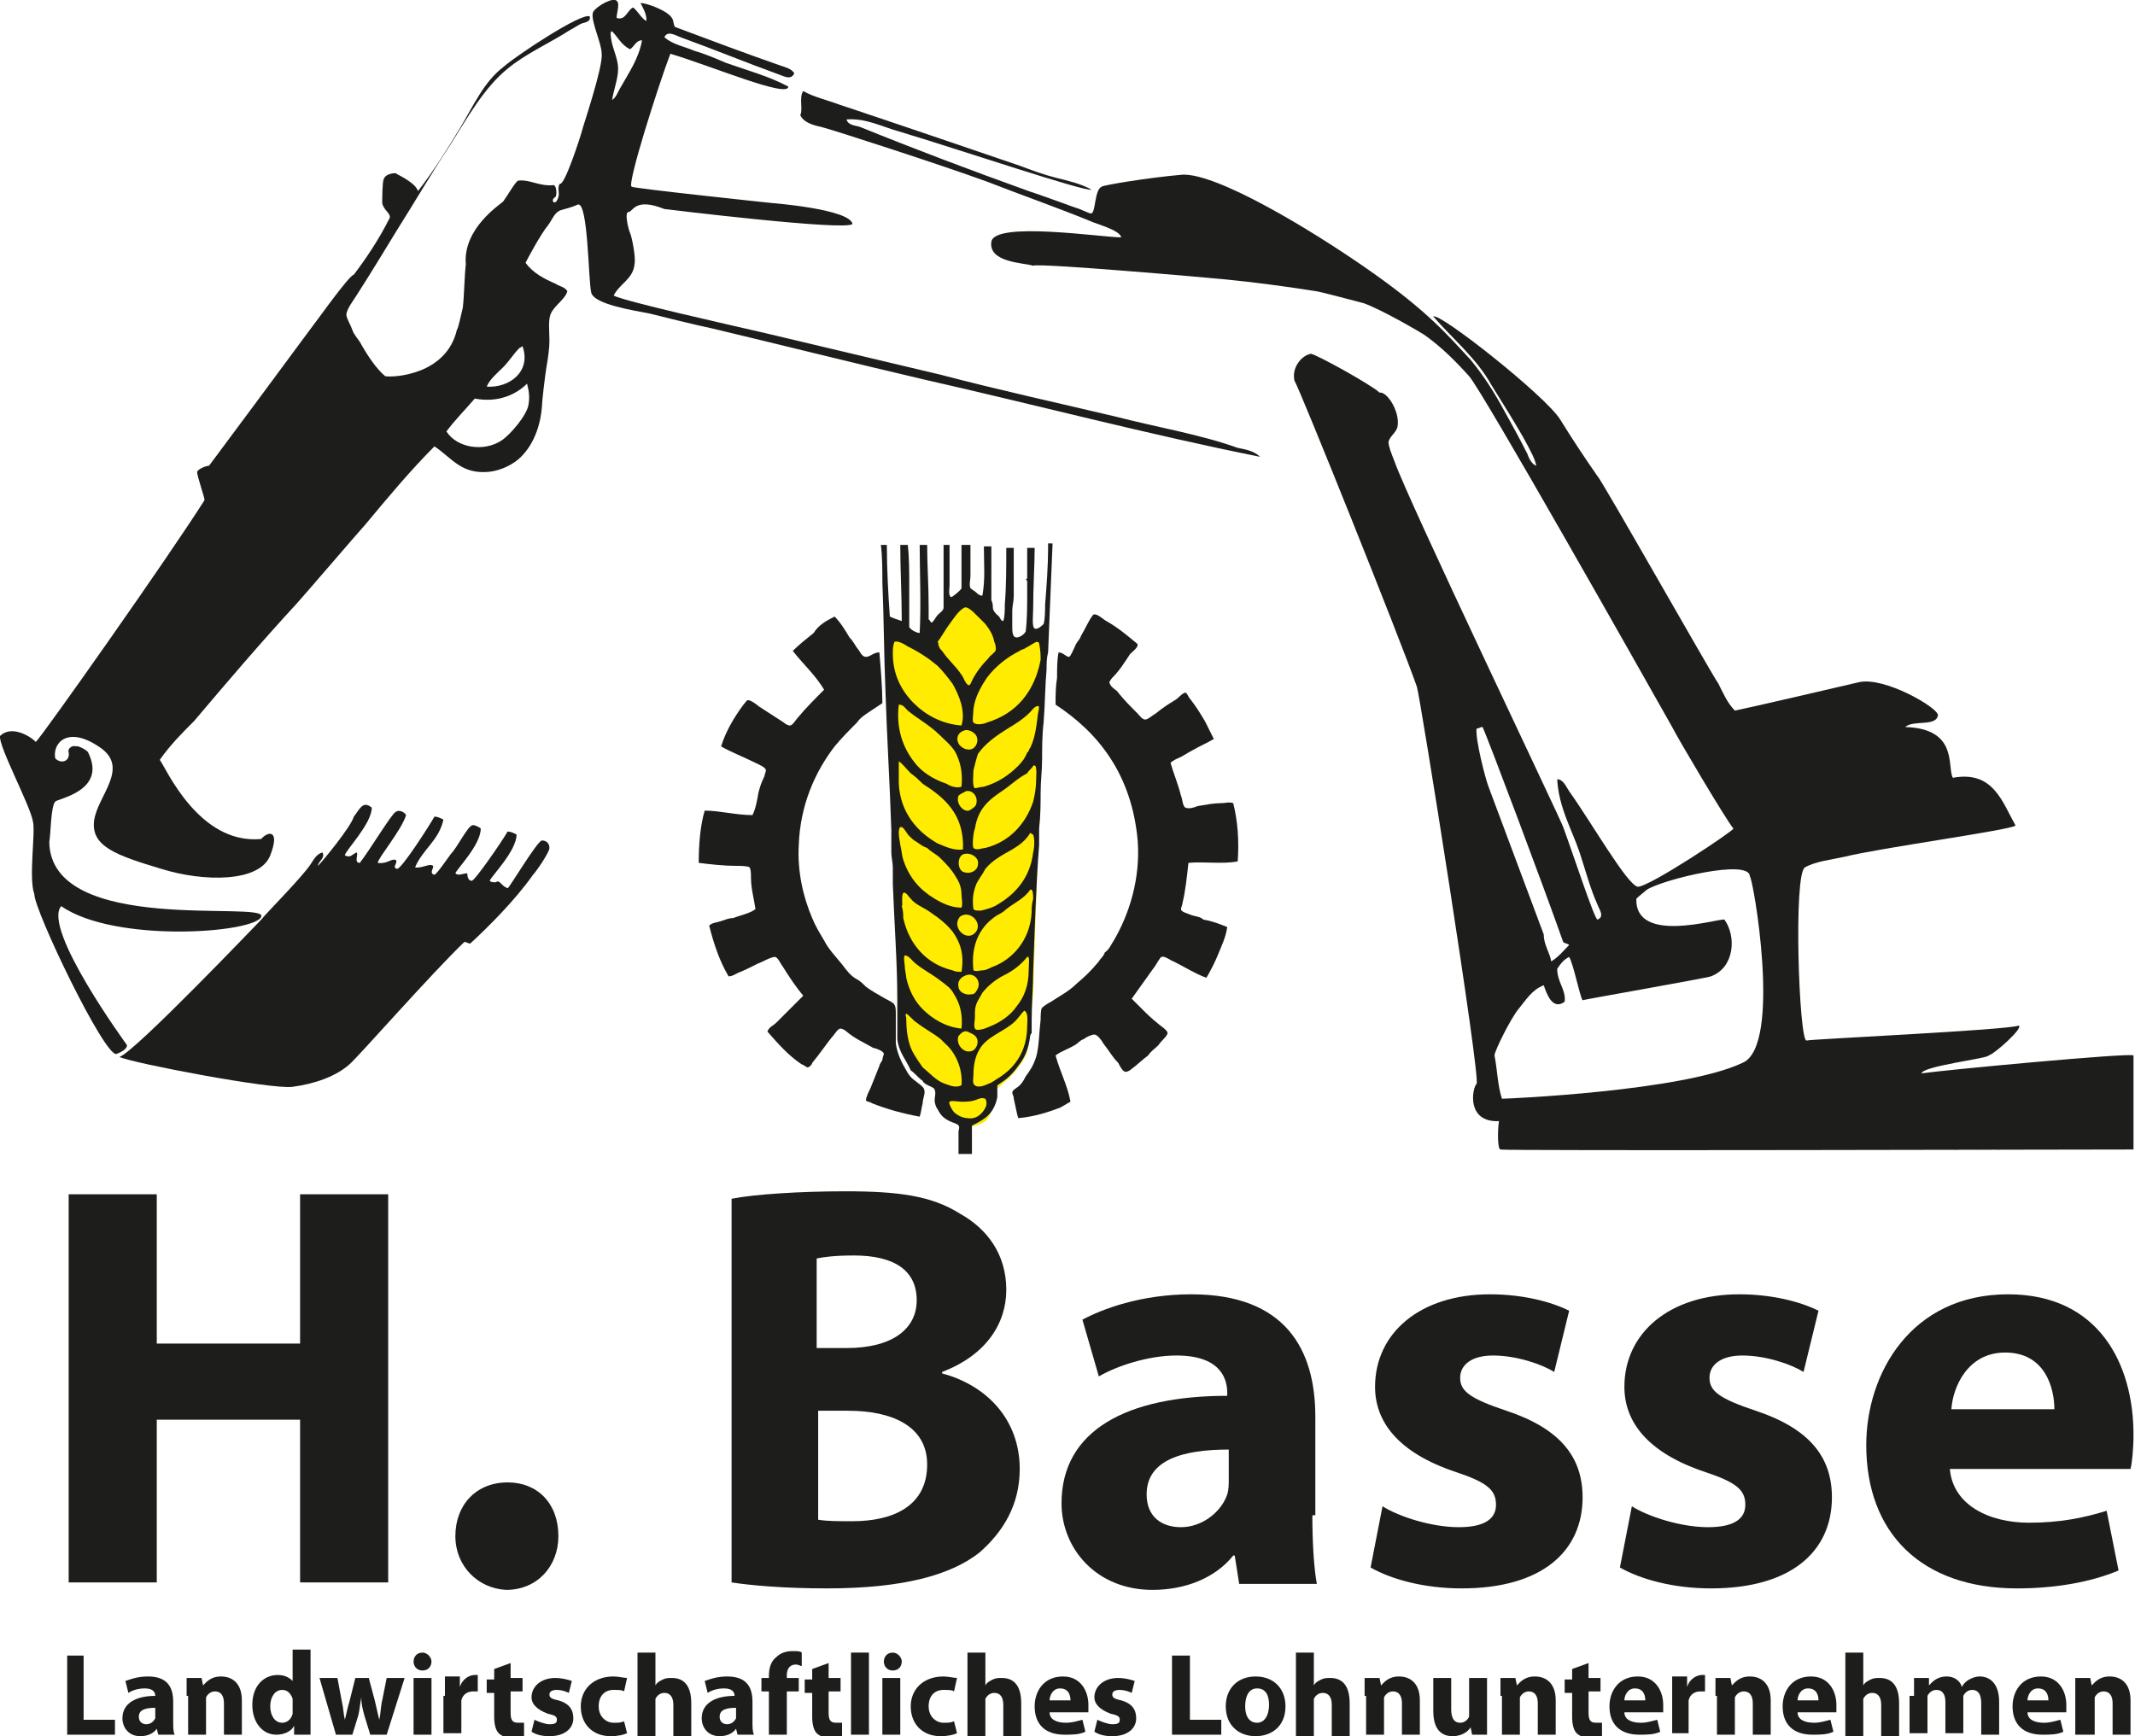 <svg xmlns="http://www.w3.org/2000/svg" version="1.1" xmlns:xlink="http://www.w3.org/1999/xlink" xmlns:svgjs="http://svgjs.dev/svgjs" width="143" height="116.3"><svg version="1.1" id="SvgjsSvg1001" xmlns="http://www.w3.org/2000/svg" xmlns:xlink="http://www.w3.org/1999/xlink" x="0px" y="0px" viewBox="0 0 143 116.3" style="enable-background:new 0 0 143 116.3;" xml:space="preserve">
<style type="text/css">
	.st0{fill-rule:evenodd;clip-rule:evenodd;fill:#FFEC00;}
	.st1{fill-rule:evenodd;clip-rule:evenodd;fill:#1D1D1B;}
	.st2{fill:#1D1D1B;}
</style>
<path class="st0" d="M59.6,42.1l0.8,27.6c0,0,1,2.2,1.2,2.4c0.2,0.2,1.5,1,1.5,1.2c0,0.2-0.1,0.6,0.1,1c0.1,0.4,0.7,0.9,0.7,0.9
	l0.9,0.3c0,0,1-0.1,1.3-0.5c0.3-0.3,0.6-1.6,0.5-1.8c-0.1-0.1,0.7-0.7,1.1-1.1c0.4-0.4,1-1.2,1.1-1.7c0.1-0.5,0.4-3.9,0.4-3.9
	l0.8-24.2c0,0-0.7,0.1-1.3,0.4c-0.6,0.3-1.3,0.6-1.3,0.6s-0.5-1.1-0.8-1.6c-0.3-0.5-1.8-1.9-1.8-1.9s-1.2,0.7-1.3,1
	c-0.1,0.3-1.5,2.2-1.5,2.2L59.6,42.1z"></path>
<g>
	<path class="st1" d="M41.9,1.4c0,0.1,0.1,0.1,0.2,0.1C42,1.4,42,1.4,41.9,1.4"></path>
	<path class="st1" d="M74.6,12.6c0.2,0,0.4,0,0.4-0.2C74.8,12.2,74.6,12.4,74.6,12.6"></path>
	<rect x="81.7" y="12.7" class="st1" width="0.1" height="0.1"></rect>
	<path class="st1" d="M41.8,13.4c0.5,0.1,1.4,0.1,1.8,0.1c-0.2,0-0.4-0.1-0.6-0.2C42.5,13.2,41.9,13.1,41.8,13.4"></path>
	<path class="st1" d="M38,13.2c-0.2,0-0.3,0-0.3,0.2C37.9,13.4,38,13.4,38,13.2"></path>
	<path class="st1" d="M27.3,13.7c-0.7,0-1.2,0.4-0.8,1.1C26.9,14.6,27.1,14.2,27.3,13.7"></path>
	<path class="st1" d="M46.2,13.8c0.1,0.1,0.2,0.2,0.2,0.4c0.2,0,0.2-0.1,0.3-0.1C46.6,14,46.5,13.8,46.2,13.8"></path>
	<path class="st1" d="M76.9,15.4c-0.2,0-0.3,0.1-0.4,0.2c0,0.3,0.2,0.3,0.4,0.3C77,15.7,76.9,15.6,76.9,15.4"></path>
	<path class="st1" d="M84.3,15.7c0.2,0.3,0.6,0.4,0.9,0.6c0.3,0.2,0.6,0.5,1,0.4C85.7,16.2,85,15.9,84.3,15.7"></path>
	<path class="st1" d="M71.8,16.6c0.5,0.4,1,0.1,1.6,0.2c0.2,0,0.4,0.1,0.6,0.2c0.7,0.1,1.5,0.1,2.3,0.2c1.1,0.1,2,0.3,3.2,0.2
		c-2.2-0.5-4.3-1.1-6.9-1.1c-0.3-0.1,0.1,0.2-0.1,0.2C72.3,16.5,71.9,16.5,71.8,16.6"></path>
	<path class="st1" d="M87.4,16.9c0-0.1-0.1,0-0.2,0C87.3,17,87.4,17,87.4,16.9"></path>
	<path class="st1" d="M34.2,19.6c0.4-0.1,0.6-0.5,0.8-0.9C34.5,18.6,34.2,19.1,34.2,19.6"></path>
	<path class="st1" d="M31.1,22.8c-0.1,0.1-0.2,0.3-0.2,0.5C31.1,23.2,31.1,23.1,31.1,22.8"></path>
	<path class="st1" d="M22.2,26.5c-0.2,0.1-0.3,0.3-0.3,0.5C22.1,26.9,22.2,26.8,22.2,26.5"></path>
	<path class="st1" d="M21.3,27.8c-0.2,0-0.2,0.1-0.2,0.3C21.3,28.1,21.4,28,21.3,27.8"></path>
	<path class="st1" d="M90.7,28.6c-0.1,0-0.1,0-0.1,0.1c0.4,1.2,0.8,2.5,1.2,3.7c0.1,0.4,0.2,0.9,0.3,1.3c0.2,0.5,0.5,1,0.6,1.5
		c0.1,0.3,0.2,0.5,0.3,0.8c0.1,0.2,0.1,0.6,0.4,0.6c0-0.7-0.3-1.4-0.5-2.1c-0.2-0.7-0.5-1.3-0.7-1.9C91.8,31.3,91.3,29.9,90.7,28.6"></path>
	<path class="st1" d="M34.9,29.1c-0.9,0.7-1.6,1.5-3.3,1.4c0.2,0.2,0.6,0.3,0.8,0.3C33.6,30.8,34.6,29.9,34.9,29.1"></path>
	<path class="st1" d="M103.4,30.5c-0.1,0.1-0.1,0.5,0,0.5c0.2,0,0.3-0.1,0.4-0.2C103.8,30.6,103.5,30.7,103.4,30.5"></path>
	<path class="st1" d="M103.8,32.6c0,0.4,0.3,0.8,0.5,1.2c0.5,1.1,1.2,2.2,1.9,3.4c0.8,1.5,1.6,3,2.5,4.5c1.3,2.2,2.6,4.4,3.8,6.7
		c0.2,0.4,0.4,0.7,0.6,1.1c0.2,0.3,0.3,0.8,0.7,1c-0.2-0.9-0.7-1.6-1.2-2.4c-0.8-1.5-1.7-2.9-2.5-4.5c-0.4-0.8-0.9-1.5-1.2-2.2
		C107.3,38.4,105.5,35.5,103.8,32.6"></path>
	<path class="st1" d="M107.3,33c-0.1,0-0.1,0.1-0.2,0.1c0.2,0.7,0.6,1.4,0.9,2c2.1,4,4.5,8.1,6.8,12.1c0.2,0.3,0.2,0.8,0.8,0.6
		c0-0.7-0.5-1.1-0.8-1.7c-0.3-0.5-0.5-1.2-0.9-1.7c-0.2-0.2-0.4-0.3-0.5-0.5c-0.2-0.3-0.2-0.6-0.4-1c-0.1-0.2-0.3-0.4-0.4-0.6
		C110.9,39.2,109,36,107.3,33"></path>
	<path class="st1" d="M15.5,39.1c-0.1,0.1-0.1,0.2-0.1,0.2C15.5,39.3,15.5,39.2,15.5,39.1"></path>
	<path class="st1" d="M110.3,43c-0.1,0-0.1,0.3,0.1,0.2L110.3,43C110.3,43.1,110.3,43.1,110.3,43"></path>
	<path class="st1" d="M11.5,43.5c0.1,0.2,0.1,0.4,0.4,0.4C12,43.7,11.8,43.5,11.5,43.5"></path>
	<path class="st1" d="M12.2,44.7c-0.1,0-0.1,0.2-0.2,0.2C12.1,45,12.3,44.8,12.2,44.7"></path>
	<path class="st1" d="M0.8,49.3c-0.4,0-0.6,0.6-0.4,0.8C0.9,50.1,1,49.6,0.8,49.3"></path>
	<path class="st1" d="M114.3,50c-0.1,0.1,0,0.4-0.1,0.5c0.2,0,0.3-0.1,0.4-0.2C114.6,50.1,114.4,50.1,114.3,50"></path>
	<path class="st1" d="M9.1,52.1c-0.1,0-0.1,0.1-0.2,0.1c0.1,0.5-0.3,0.6-0.4,1C9.2,53.4,9.3,52.5,9.1,52.1"></path>
	<path class="st1" d="M21.3,58c0-0.3,0.5-0.5,0.3-0.9c-0.4,0.1-0.6,0.5-0.8,0.8c-0.6,0.9-3,3.3-3.3,3.7c-0.2,0.2-8.5,8.9-9.5,9.2
		c0.8,0.4,10.2,2.2,11.6,2c1.5-0.2,2.9-0.7,3.8-1.5c0.5-0.4,5.5-6.1,7.7-8.2c0.2,0,0.2,0.1,0.4,0.1c1.2-1.1,3-2.9,4.2-4.6
		c0.2-0.2,1.1-1.5,1.1-1.8c0-0.3-0.2-0.5-0.5-0.5c-0.3,0-2.2,3.2-2.3,3.2c-0.5-0.2-0.5-0.6-0.8-0.4c-0.2,0-0.3,0-0.4-0.1
		c0.1-0.3,1.8-2,1.8-3.1c-0.2-0.1-0.4-0.2-0.6-0.2c-0.4,0.7-2.2,3.3-2.4,3.3c-0.2,0-0.3-0.2-0.3-0.5c-0.3,0-0.6,0.2-0.8,0
		c0.1-0.3,1.7-1.9,1.7-3c-0.1-0.1-0.5-0.3-0.6-0.2c-0.3,0.1-1,1.5-1.4,1.9c-0.3,0.4-0.9,1.3-1.1,1.4c-0.4-0.1,0-0.5-0.1-0.6
		c-0.2-0.2-0.8,0.2-1.2,0.1c0.5-1.2,1.6-1.8,1.9-3.2c-0.2-0.1-0.4-0.2-0.6-0.2c-0.4,0.7-2.2,3.5-2.5,3.5c-0.4-0.1,0.1-0.4-0.1-0.6
		c-0.3-0.1-0.6,0.3-1.2,0.2c0-0.3,1.6-2.2,1.9-3.2c-0.1-0.2-0.5-0.4-0.7-0.2c-0.2,0-1.7,2.5-2.4,3.4c-0.4,0-0.1-0.5-0.2-0.7
		c-0.3,0.1-0.4,0.4-0.8,0.2c0-0.3,1.8-2.1,1.8-3.2c-0.6-0.5-0.8,0.1-1.2,0.6C23.5,55.4,21.6,57.7,21.3,58"></path>
	<path class="st1" d="M119.1,54.3c-0.2-0.1-0.5,0.1-0.7,0.2C118.6,54.7,118.9,54.4,119.1,54.3"></path>
	<path class="st1" d="M2.6,54.8c0,0.3,0.3,0.4,0.6,0.5c0-0.2,0.2-0.4,0.1-0.6C3.1,54.6,2.7,54.6,2.6,54.8"></path>
	<path class="st1" d="M121,56.4C120.8,56.6,121.2,56.6,121,56.4"></path>
	<path class="st1" d="M117.7,57.6c-0.1,0-0.2,0.1-0.4,0.1c0,0.2,0,0.3,0.1,0.4C117.7,58.1,117.7,57.9,117.7,57.6"></path>
	<path class="st1" d="M120,58c-0.4-0.1-1.1,0-1.5,0.2C118.9,58.7,119.7,58.3,120,58"></path>
	<path class="st1" d="M106.1,62.4c-0.3,0.1-0.6,0.3-0.7,0.6C105.7,62.9,106,62.7,106.1,62.4"></path>
	<path class="st1" d="M113.1,64.7c0,0.2,0.1,0.2,0.3,0.2C113.3,64.8,113.3,64.7,113.1,64.7"></path>
	<path class="st1" d="M134.3,69.2c0-0.1-0.2,0-0.2,0C134.1,69.3,134.3,69.2,134.3,69.2"></path>
	<path class="st1" d="M99.8,71.9c-0.5,0.3-0.4,1.5-0.2,2.1c0.2-0.2,0-0.4,0.1-0.7C99.7,72.7,99.9,72.3,99.8,71.9"></path>
	<path class="st1" d="M120.8,72.6c-0.2,0-0.3,0-0.3,0.2C120.7,72.9,120.8,72.8,120.8,72.6"></path>
	<path class="st1" d="M110.9,73.9c-0.5-0.1-1-0.2-1.4-0.4c-1.9,0.1-3,1.1-4.9,1.2c-0.2,0.1-0.4,0.3-0.6,0.5c0,0.2-0.1,0.3-0.1,0.5
		c-0.1,0.3-0.5,0.2-0.6,0.5c0.8,0,1.7,0.3,2.6,0.2c0.3,0,0.6-0.1,1-0.2c0.8-0.1,1.7-0.4,2.5-0.5c0.3,0,0.6,0,0.8-0.1
		c0.2-0.1,0.5-0.2,0.7-0.3c0.6-0.1,1.1-0.1,1.6-0.3c0.3-0.1,0.7-0.2,0.9-0.5c0.2,0.1,0.3,0.1,0.5,0.1c0.3-0.2,0.7-0.3,1.1-0.3
		c0.2-0.2,0.5-0.3,0.8-0.5c0.4,0.2,0.5-0.1,1,0.1c0.4-0.4,1.5-0.2,2-0.4c0-0.2,0-0.4,0.1-0.6c-0.8-0.9-2.5-0.2-3.5-0.1
		c-0.9,0.1-1.8,0.2-2.5,0.5C112.1,73.2,111.4,73.6,110.9,73.9"></path>
	<path class="st1" d="M133.7,77h0.3c0-0.1,0.2-0.2,0.1-0.3C133.8,76.7,133.8,76.9,133.7,77L133.7,77z"></path>
	<path class="st1" d="M101.1,77h0.2c0-0.1-0.1-0.3-0.2-0.3V77z"></path>
	<path class="st1" d="M132.4,77h0.1v-0.2c-0.1,0-0.1,0-0.1,0.1V77z"></path>
	<path class="st1" d="M130.9,77h0.3C131.2,76.9,131,76.9,130.9,77L130.9,77z"></path>
	<path class="st1" d="M25.6,16.4c-0.3,0.3-0.4,0.7-0.7,1.1C25.1,17.4,25.4,16.8,25.6,16.4"></path>
	<path class="st1" d="M24.9,17.6c-0.1-0.1-0.3,0.3-0.4,0.4C24.7,18.2,24.7,17.7,24.9,17.6"></path>
	<path class="st1" d="M100.1,24.9c0,0.2,0.3,0.5,0.4,0.8C100.7,25.4,100.3,25.1,100.1,24.9"></path>
	<path class="st1" d="M29.1,25.6c-0.6,0.1-1.2,0.6-2,0.7C27.5,27.2,28.7,26,29.1,25.6"></path>
	<path class="st1" d="M21.3,28.9c0-0.2-0.3,0.1-0.4,0.2c-0.8,1-1.5,2.4-2.2,3.5c0.5-0.4,0.9-1.1,1.4-1.7
		C20.5,30.3,21.1,29.7,21.3,28.9"></path>
	<path class="st1" d="M100.5,77c-0.2,0-0.2-1.3-0.1-1.9c-2.2,0.1-1.8-2.2-1.5-2.5c0.3-0.3-3.8-26.1-4-26.6c-1-2.9-7.9-20.1-8.2-20.5
		c-0.2-0.9,0.5-1.7,1.1-1.8c0.3,0,4.1,2.1,4.6,2.6c0.5-0.1,1.4,1.3,1.2,2.3c-0.1,0.4-0.5,0.6-0.6,1c0,0.3,0.2,0.8,0.4,1.3
		c0.9,2.6,11.1,23.9,11.3,24.5c0.7,1.9,2.1,6.2,2.3,6.2c0.5-0.2,0.1-0.7,0-1c-0.5-1.1-0.8-2.3-1.2-3.5c-0.5-1.5-1.4-3-1.5-4.9
		c0.4,0,0.6,0.5,0.8,0.8c1.5,2.1,3.9,6.3,4.6,6.4c0.8,0,6.5-3.8,6.4-3.9c-0.5-0.6-3.7-6-4.1-6.8c-2.2-3.9-12.7-22.5-13.6-23.5
		c-0.9-1-1.8-1.9-2.9-2.7c-0.1-0.1-3-1.8-4.2-2.2c-0.4-0.1-3-0.8-3.2-0.8c-1.9-0.3-4.1-0.6-6.2-0.8c-1-0.1-12.4-1.1-12.7-0.9
		c-0.6-0.2-3-0.2-2.8-1.6c0.2-1.4,7.4-0.3,8.7-0.3C75,15.4,73.4,15,73,14.8c-2.2-0.9-4.5-1.7-6.8-2.6c-3-1.1-10.4-3.5-11.2-3.7
		c-0.5-0.1-1.2-0.3-1.4-0.8c0.2-0.3-0.1-1.2,0.2-1.6c0.7,0.4,1.6,0.6,2.4,0.9c3.9,1.3,8,2.7,12.1,4.1c0.8,0.3,1.6,0.6,2.4,0.8
		c0.8,0.2,1.7,0.4,2.4,0.8c-0.3,0.2-8.9-2.7-12.9-3.9c-1.1-0.3-2.2-0.9-3.5-0.8c0.1,0.4,0.6,0.4,0.9,0.5c3.7,1.5,7.4,2.9,11.3,4.3
		c0.9,0.3,2,0.7,3.1,1.1c0.4,0.1,0.9,0.4,1.1,0.4c0.3-0.1,0.2-1.6,0.7-1.8c0.1-0.1,3.1-0.6,5.4-0.8c2.3-0.1,8.5,3.6,12.5,6.4
		c4,2.8,5.3,4.4,6.8,6c0.9,1.1,1.6,2.2,2.3,3.5c0.5,0.9,1,1.8,1.5,2.8c0.1,0.3,0.3,0.7,0.6,0.8c-0.1-0.5-0.4-1-0.6-1.4
		c-0.7-1.3-1.6-2.7-2.4-4c-1-1.8-2.6-3.1-3.9-4.6c0.4-0.3,7.5,5.3,8.5,6.9c0.8,1.3,1.6,2.5,2.5,3.8c0.2,0.1,7.6,13.2,8.1,13.9
		c0.3,0.6,0.6,1.3,1.1,1.8c1-0.2,6.6-1.5,8.3-1.9c1.7-0.4,5.3,1.7,5.3,2.2c-0.1,0.8-1.6,0.3-2.2,0.8c3.6,0.1,2.8,2.7,3.2,3.4
		c2.7-0.5,3.3,1.6,4.2,3.2c-0.3,0.3-9.1,1.5-11.5,2.1c-0.9,0.2-1.9,0.3-2.6,0.7c-0.8,0.4-0.4,11.7,0.1,11.6c0.4-0.1,13.5-0.7,14.2-1
		c0.4,0.1-1.6,1.9-2,2c0,0.2-4.4,0.7-4.5,1.2c1.3-0.2,14-1.4,14.2-1.2V77C139.8,77,100.7,77.1,100.5,77 M103.4,62.6
		c0,0.7,0.4,1.2,0.5,1.8c0.5-0.3,0.8-0.7,1.2-1.1c-0.1-0.1-0.3-0.1-0.4-0.2c-1.3-3.7-5.1-13.8-5.4-14.4c-0.2,0-0.2,0.1-0.4,0.1
		c-0.1,0.7,0.6,3.4,0.8,3.9 M110.3,59.6c-0.1,0.1-0.5,0.4-0.7,0.6c-0.1,3.1,5.5,1.3,5.9,1.4c0.8,1.1,0.7,3.2-0.9,3.8
		c-0.2,0.1-8.2,1.5-8.6,1.6c-0.2-0.3-0.6-2.4-0.9-2.9c-0.4,0.2-0.6,0.5-0.8,0.8c0,0.9,0.6,1.4,0.5,2.2c-0.8,0.6-1.2-0.5-1.4-1.1
		c-0.8,0.3-1.2,1-1.7,1.6c-0.5,0.6-1.6,2.8-1.6,3.1c0.2,1,0.2,2,0.5,2.9c0.3,0,12.1-0.5,16.1-2.4c2.7-1.1,0.7-12.5,0.5-12.5
		C117.2,57.5,111.4,58.9,110.3,59.6"></path>
	<path class="st1" d="M2.3,59.9c0,1.1,4.7,10.9,5.5,10.7C8.6,70.3,8.5,70,8.5,70s-5.7-7.8-4.4-9.3c3.6,2.5,13,1.8,13.4,0.7
		c0.4-1.1-14.1,1.3-14.2-5c0.1-0.5,0.1-2.4,0.4-2.7c0.1-0.2,3.5-0.7,2.2-3.3c-0.1-0.2-0.8-0.5-0.8-0.4c-0.2-0.1-0.6,0.1-0.5,0.4
		c0.1,0.6-0.5,0.8-0.9,0.4c-0.2-1,0.8-2.2,2.9-0.8c2.2,1.4-0.1,3.3-0.3,5c-0.2,1.7,1.5,2.3,4.5,3.2c2.9,0.9,6.6,0.9,7.3-0.9
		c0.7-1.8-0.2-1.6-0.6-1.1c-4.2,0.4-6.4-4.8-6.8-5.3c0.7-1,1.5-1.8,2.3-2.6c2.2-2.6,4.5-5.3,6.9-7.9c0.8-0.9,3.8-4.4,4.6-5.3
		c1.5-1.8,3-3.6,4.6-5.2c1.2,0.8,1.8,1.9,3.7,1.7c0.8-0.1,1.6-0.5,2.1-1c0.8-0.8,1.3-2,1.4-3.4c0-0.3,0.2-2,0.3-2.6
		c0.1-0.6,0.2-1.2,0.2-1.8c0-0.6-0.1-1.4,0.1-1.8c0.2-0.5,1-1,1.1-1.5c-0.2-0.3-0.5-0.3-0.8-0.5c-0.7-0.3-1.5-0.7-2-1.4
		c0.1-0.2,1-1.9,1.5-2.5c0.3-0.4,0.4-0.8,0.8-1c0.3-0.1,0.8-0.2,1.2-0.4c0.7-0.2,0.7,5.1,0.9,5.9c0.2,0.8,2.9,1.2,3.9,1.4
		c0.4,0.1,3.2,0.8,4.2,1c4.6,1.1,9.4,2.3,14.1,3.4c7.5,1.7,15.1,3.7,22.6,5.2c-0.4-0.4-1-0.5-1.5-0.6c-2.5-0.9-5.5-1.4-8.2-2.1
		c-3.8-0.9-7.9-1.8-11.7-2.8c-2.1-0.5-10.1-2.4-11.8-2.8c-2.6-0.6-9.3-2.1-10.1-2.5c0.4-0.8,1.3-1.1,1.4-2.1
		c0.1-0.5-0.2-1.9-0.3-2.1c-0.1-0.2-0.4-1.4-0.1-1.4c0.3,0,0.4-1,2.4-0.2c0,0,12.2,1.5,12.6,1c-0.2-1-5.4-1.4-5.4-1.4
		s-9.5-1-9.4-1.1c-0.3-0.2,1.8-6.8,2.6-8.9c2.7,0.8,7.9,3,7.9,2.2c-1.3-0.7-2.8-1.1-4.2-1.6c-0.7-0.3-1.4-0.6-2.1-0.8
		c-0.7-0.3-1.4-0.4-2-0.9c0.2-0.5,0.8-0.1,1.1,0c2.2,0.8,4.4,1.7,6.6,2.5c0.3,0.1,0.8,0.4,1-0.1c-0.2-0.3-0.6-0.4-0.9-0.5
		c-2.3-0.8-4.7-1.7-7.1-2.6c-0.1-0.2-0.1-0.5-0.2-0.6c-0.3-0.5-1.7-1-2.1-1c0.2,0.4,0.4,0.7,0.4,1.2c-0.3-0.1-0.6-0.7-0.9-0.9
		c-0.4,0.2-0.5,0.9-1.1,0.7c0-0.4,0.3-1.1-0.1-1.2c-0.4-0.1-1.5,0.6-1.5,0.9c-0.1,0.6,0.6,2,0.6,2.7C40.4,4.5,39,8.6,39,8.7
		c-0.1,0.4-1.2,3.8-1.5,3.6c-0.2,0.3,0,0.6-0.1,0.9c-0.2,0.7-0.6,0.2-0.2,0c0.1-0.1,0.1-0.7-0.1-0.8c-1,0.1-1.6-0.4-2.4-0.3
		c-0.2,0.1-0.7,1-1,1.4c-0.2,0.2-2.7,1.8-2.5,4.2c-0.1,0.9-0.1,2-0.2,2.9c-0.1,0.4-0.3,1.4-0.4,1.5c-0.7,3-4.2,3.2-4.8,3.1
		c-0.6-0.5-1.2-1.4-1.7-2.3c-0.2-0.3-0.4-0.5-0.5-0.8c-0.1-0.3-0.4-0.8-0.4-1c0-0.4,0.5-1,0.8-1.5c0.9-1.4,1.8-2.9,2.6-4.2
		c1.2-1.9,2.3-3.8,3.5-5.6c1.2-1.9,2.3-3.9,3.9-5.2c1.2-1,2.8-1.7,4.2-2.6c0.2-0.1,0.5-0.3,0.7-0.4c0.2-0.1,0.7-0.1,0.6-0.5
		c-0.5-0.3-4.9,2.6-5.8,3.4c-1.3,1-2,2.6-2.9,4.1c-0.9,1.5-1.8,2.9-2.8,4.2c-0.2-0.6-1.4-1.1-1.5-1.2c-0.3,0-0.7,0.1-0.8,0.4
		c-0.1,0.2-0.1,1.5-0.1,1.6c0.1,0.5,0.6,0.7,0.5,1c-0.7,1.4-1.5,2.6-2.4,3.8c-0.3,0-2.7,3.4-3.1,3.9c-1.1,1.5-5.7,7.7-6.6,8.9
		c-0.2,0-0.7,0.2-0.8,0.4c0,0.3,0.5,1.7,0.5,1.9C11.3,37.3,2.9,49.2,2.4,49.7c-0.5-0.5-1.7-1.1-2.4-0.4C-0.1,50,2,53.9,2.2,55
		C2.4,55.7,1.9,58.8,2.3,59.9 M41.4,4.6c0-0.8-0.5-1.5-0.5-2.4c0,0,0-0.1,0.1-0.1c0.4,0.4,0.6,0.9,1.2,1.2c0.3-0.2,0.4-0.6,0.8-0.6
		c-0.2,1.2-0.9,2.2-1.4,3.1c-0.2,0.3-0.3,0.7-0.6,0.9C41.1,6,41.4,5.3,41.4,4.6 M32.6,25.9c0.2-0.5,0.7-0.9,1.1-1.3
		c0.4-0.4,0.7-0.9,1.1-1.3c0.1,0,0.1-0.1,0.2-0.1C35.6,24.9,34.1,26,32.6,25.9 M29.9,28.9c0.6-0.8,1.3-1.5,1.9-2.2
		c1.6,0.3,2.8-0.3,3.5-1c0.1,0.4,0.2,0.8,0.1,1.4c-0.1,0.7-1.2,2-1.8,2.4C32.4,30.3,30.6,30,29.9,28.9"></path>
	<path class="st1" d="M70.2,36.8c0,1-0.1,2.5-0.2,3.7c0,0.3,0,1-0.1,1.3c-0.1,0.1-0.4,0.4-0.6,0.3c-0.2-0.1-0.1-0.9-0.1-1.3
		c0-1.5,0.1-2.9,0.1-4.1h-0.5c0,0.7,0,1.4,0,2c0,0.1-0.1,0.1-0.1,0.1c0.1,0.1,0.1,0.1,0.1,0.2c0,0.2,0,0.5,0,0.8
		c0,0.8,0,1.7-0.1,2.5c-0.1,0.2-0.4,0.4-0.6,0.4c-0.3,0-0.3-0.4-0.3-0.8c0-0.4,0-0.6,0-1c0-0.3,0.1-0.6,0.1-1c0-1.1,0-2.3,0-3.2
		h-0.5c0,1.3,0,2.6-0.1,3.8c0,0.4,0,0.8-0.1,1.1c-0.2,0-0.2-0.3-0.4-0.4c-0.1-0.1-0.3-0.3-0.3-0.5c0-0.1,0-0.3-0.1-0.5
		c0-0.5,0-1.1,0-1.6c0-0.7,0-1.6,0-2h-0.5c0,1.2,0.1,2.2-0.1,3.3c-0.2,0-0.3-0.1-0.4-0.2c-0.1-0.1-0.3-0.2-0.4-0.3
		c-0.1-0.2,0-0.6,0-0.8c0-0.6,0-1.5,0-2.1h-0.6c0,0.4,0,1.5,0,2.2c0,0.3,0,0.6,0,0.7c0,0.1-0.6,0.6-0.7,0.6
		c-0.2-0.1-0.1-0.6-0.1-0.8c0-1,0-2,0-2.7h-0.4c0,1.1,0,2.4,0,3.7c0,0.2,0,0.4,0,0.5c0,0.2-0.2,0.3-0.4,0.5
		c-0.1,0.1-0.3,0.5-0.4,0.5c-0.1,0-0.1-0.2-0.2-0.2c0-0.2,0-0.1,0-0.2c0-0.2,0-0.4,0-0.6c0-1.6-0.1-2.8-0.1-4.2h-0.5
		c0,1.6,0.1,4,0,5.9c-0.2,0-0.6-0.2-0.7-0.4c0-0.1,0-0.4,0-0.6c0-0.8,0-1.6,0-2.1c0-1.1,0-2-0.1-2.8h-0.5c0,1.6,0.1,3.5,0.1,5.1
		c-0.3-0.1-0.6-0.2-0.8-0.3c-0.1-1.4-0.2-3.2-0.2-4.8H59c0.1,0.8,0.1,1.7,0.1,2.5c0.1,2.3,0.1,4.7,0.2,7.1c0.1,3.2,0.3,6.4,0.4,9.5
		c0,0.5,0,1,0,1.5c0,0.3,0.1,0.7,0.1,1c0,0.4,0,0.8,0,1.1c0.1,2.7,0.3,5.3,0.3,7.7c0,0.5,0,0.9,0,1.4c0,0.4,0,0.9,0,1.3
		c0.1,0.9,0.6,1.4,0.9,2.1c0.3,0.2,0.5,0.5,0.8,0.7c0.1,0.3,0.8,0.4,0.8,0.6c0.1,0.2,0,0.5,0,0.7c0,0.2,0.1,0.5,0.2,0.6
		c0.2,0.4,0.4,0.6,0.8,0.8c0.2,0.1,0.6,0.2,0.6,0.3c0.1,0.1,0,0.3,0,0.4c0,0.5,0,1.1,0,1.5h0.9c0-0.6,0-1.3,0-1.9
		c0.4-0.2,0.8-0.4,1.1-0.7c0.3-0.3,0.5-0.7,0.6-1.2c0-0.2,0-0.5,0-0.8c0.3-0.2,0.6-0.4,0.8-0.6c0.2-0.2,0.4-0.4,0.6-0.7
		c0.4-0.5,0.7-1.1,0.8-2c0-0.1,0.1-0.2,0.1-0.2c0-0.2,0-0.5,0-0.8c0-1.2,0.1-2.3,0.1-3.3c0.1-2.7,0.2-6,0.4-8.5c0-0.3,0-0.6,0-0.9
		c0-0.1,0-0.1,0-0.2c0.1-0.9,0.1-1.7,0.1-2.4c0-0.8,0.1-1.5,0.1-2.3c0-0.7,0-1.6,0.1-2.4c0.1-1.3,0.1-2.5,0.2-3.6
		c0-0.4,0-0.7,0.1-1.1c0.1-2.4,0.2-4.9,0.3-7.3H70.2z M62.8,43c0.3-0.4,0.5-0.8,0.8-1.2c0.3-0.4,0.6-0.9,1-1.1
		c0.2-0.1,0.6,0.3,0.8,0.5c0.2,0.2,0.4,0.4,0.6,0.6c0.3,0.4,0.5,0.7,0.6,1.2c0.1,0.2,0.1,0.4,0.1,0.5c0,0.2-0.4,0.4-0.5,0.6
		c-0.4,0.4-0.8,0.9-1.1,1.5c0,0-0.1,0.3-0.2,0.3c-0.2,0-0.4-0.6-0.5-0.7c-0.4-0.6-0.9-1-1.3-1.6c-0.1-0.1-0.2-0.2-0.2-0.3
		C62.8,43.2,62.9,43.1,62.8,43 M64.2,66.1c-0.1-0.4,0.2-0.7,0.6-0.8c0.5-0.1,0.9,0.4,0.7,0.9c-0.1,0.2-0.2,0.4-0.4,0.4
		C64.6,66.7,64.2,66.4,64.2,66.1 M65.4,69.5c0.2,0.3,0,0.8-0.3,0.9c-0.6,0.2-1.1-0.5-0.9-1c0.1-0.1,0.3-0.4,0.6-0.3v0c0,0,0,0,0,0
		C65,69.2,65.3,69.3,65.4,69.5 M64.3,61.4c0.7-0.5,1.6,0.5,1,1.1C64.7,63.1,63.7,62.1,64.3,61.4 M64.5,58.4
		c-0.4-0.2-0.4-1.1,0.1-1.2c0.5-0.1,1,0.3,0.9,0.7C65.5,58.3,65,58.6,64.5,58.4 M64.2,53.3c0.1-0.1,0.3-0.2,0.5-0.3
		c0.4-0.1,0.8,0.3,0.7,0.8c0,0.2-0.3,0.4-0.5,0.5C64.5,54.4,64,53.8,64.2,53.3 M64.8,50.2c-0.2,0-0.5-0.2-0.6-0.4
		c-0.2-0.4,0-0.8,0.5-0.9c0.3,0,0.6,0.2,0.7,0.4C65.6,49.7,65.3,50.3,64.8,50.2 M59.8,43.8c0-0.3,0-0.5,0.1-0.8
		c0.2-0.1,0.6,0.1,0.9,0.3c0.8,0.4,1.4,0.8,2,1.3c0.4,0.4,0.7,0.8,1,1.2c0.4,0.7,0.9,1.8,0.6,2.8c-1.3-0.1-2.4-0.7-3.2-1.5
		C60.4,46.3,59.8,45.2,59.8,43.8 M60.2,47.2C60.2,47.2,60.2,47.2,60.2,47.2c0.3,0,0.4,0.2,0.6,0.4c0.6,0.5,1.5,1,2.1,1.6
		c0.4,0.4,0.8,0.7,1.1,1.2c0.3,0.6,0.5,1.3,0.4,2.3c-0.3,0.1-0.7,0-1-0.2c-0.9-0.3-1.7-0.8-2.2-1.5C60.5,50.1,60,48.8,60.2,47.2
		 M60.2,52.5c0-0.4,0-1.1,0-1.4c0,0,0,0,0-0.1c0.2,0.1,0.5,0.5,0.8,0.8c0.3,0.2,0.6,0.5,0.8,0.7c1.4,0.9,2.8,2,2.7,4.4
		c-0.6,0.1-1.2-0.2-1.7-0.4C61.4,55.7,60.3,54.4,60.2,52.5 M60.2,55.8c0-0.1,0-0.3,0.1-0.4c0,0,0,0,0.1,0c0.2,0.1,0.3,0.4,0.5,0.6
		c0.1,0.1,0.3,0.3,0.5,0.4c0.3,0.2,0.4,0.3,0.7,0.4c0.3,0.3,0.6,0.4,0.9,0.7c0.4,0.4,0.7,0.7,1,1.2c0.2,0.3,0.4,0.7,0.4,1.2
		c0,0.3,0.1,0.6,0,0.9c-0.7,0-1.3-0.3-1.8-0.6c-1-0.6-1.7-1.4-2.1-2.6c-0.1-0.3-0.1-0.6-0.2-1C60.3,56.5,60.2,56.1,60.2,55.8
		 M60.6,59.8c0.2,0.1,0.2,0.2,0.4,0.4c0.3,0.4,0.9,0.6,1.3,0.9c0.6,0.4,1.1,0.8,1.5,1.3c0.5,0.7,0.8,1.5,0.6,2.7
		c-0.2,0-0.4,0-0.6-0.1c-1.7-0.4-2.9-1.7-3.3-3.5c0-0.2,0-0.5-0.1-0.8C60.5,60.7,60.3,59.7,60.6,59.8 M60.6,64
		C60.6,64,60.6,64,60.6,64c0.3,0,0.5,0.4,0.8,0.6c0.5,0.4,1.1,0.7,1.6,1.1c0.4,0.3,0.7,0.5,0.9,0.9c0.4,0.6,0.6,1.4,0.5,2.3
		c-1.1-0.1-2-0.7-2.6-1.3c-0.5-0.5-0.9-1.2-1.1-2.1c0-0.2-0.1-0.5-0.1-0.8C60.6,64.6,60.5,64.1,60.6,64 M61.8,71.5
		c-0.2-0.3-0.5-0.7-0.7-1.1c-0.3-0.6-0.4-1.4-0.4-2.2c0-0.1-0.1-0.2,0-0.3c0.2,0.1,0.5,0.5,0.7,0.6c0.5,0.4,1.1,0.7,1.6,1.1
		c0.1,0.1,0.2,0.2,0.3,0.3c0.7,0.6,1.2,1.7,1.1,2.8c-0.4,0.2-0.8,0-1.1-0.1C62.7,72.4,62.3,71.9,61.8,71.5 M66,74.2
		c-0.2,0.4-0.6,0.8-1.2,0.7c-0.3,0-0.7-0.2-0.9-0.4c-0.1-0.1-0.4-0.6-0.3-0.7c0.1-0.1,0.6,0,0.8,0c0.3,0,0.6,0,0.9-0.1
		c0.3-0.1,0.4-0.2,0.7-0.1C66.1,73.8,66.1,74,66,74.2 M68.8,68.7c0,1.7-0.8,2.8-1.9,3.5c-0.2,0.1-0.4,0.3-0.7,0.4
		c-0.2,0.1-0.7,0.3-0.9,0.1c-0.2-0.1-0.1-0.5-0.1-0.7c0-0.6,0.1-1.2,0.4-1.7c0.5-0.9,1.7-1.2,2.4-1.9c0.2-0.2,0.4-0.5,0.6-0.7
		C68.9,67.8,68.8,68.5,68.8,68.7 M68.9,65c0,1-0.3,1.8-0.8,2.4c-0.4,0.6-1.1,1.1-1.9,1.4c-0.2,0.1-0.8,0.3-0.9,0.1
		c-0.1-0.2,0-0.5,0-0.8c0-0.1,0-0.2,0-0.3c0-0.6,0.3-0.9,0.5-1.3c0.4-0.5,0.9-0.9,1.5-1.2c0.6-0.3,1.1-0.7,1.5-1.2c0,0,0,0,0,0
		C69,64,68.9,64.6,68.9,65 M69.1,61.1c-0.1,1.9-1.3,3.2-2.7,3.7C66.2,64.9,66,65,65.8,65c-0.2,0-0.4,0.1-0.6,0
		c-0.2-1.8,0.5-3,1.6-3.7c0.2-0.1,0.4-0.2,0.6-0.4c0.5-0.4,1.2-0.7,1.6-1.3c0.2-0.1,0.2,0.4,0.2,0.6C69.1,60.6,69.1,60.8,69.1,61.1
		 M69.2,57.1c-0.2,1.7-1.2,2.8-2.4,3.5c-0.3,0.2-0.7,0.3-1.1,0.4c-0.3,0-0.4,0-0.5-0.1c-0.1-0.7,0-1.2,0.2-1.7
		c0.2-0.4,0.4-0.6,0.6-1c0.5-0.6,1.1-0.9,1.8-1.3c0.5-0.3,0.9-0.6,1.2-1.1c0.1,0,0.1,0.1,0.2,0.1C69.3,56.2,69.3,56.7,69.2,57.1
		 M69.4,52.2c0,0.6-0.1,1.1-0.2,1.5c-0.5,1.5-1.6,2.7-3.2,3.1c-0.2,0-0.6,0.2-0.8,0c-0.1-0.2,0-1.1,0.1-1.3c0.2-1.3,0.9-1.9,1.8-2.5
		c0.6-0.4,1.1-0.9,1.7-1.2c0.1-0.2,0.3-0.3,0.4-0.5C69.5,51.1,69.4,52,69.4,52.2 M69.5,48c-0.1,0.8-0.2,1.5-0.5,2.1
		c-0.1,0.1-0.1,0.3-0.2,0.3c-0.1,0.3-0.3,0.6-0.6,0.9c-0.6,0.6-1.3,1.1-2.3,1.4c-0.2,0-0.5,0.1-0.6,0.1c-0.2-0.1-0.1-0.9-0.1-1.2
		c0.1-0.4,0.2-0.8,0.3-1.1c0.5-0.7,1.2-1.2,2-1.7c0.5-0.3,1-0.6,1.5-1.1c0.1-0.1,0.3-0.4,0.5-0.4C69.7,47.2,69.5,47.8,69.5,48
		 M69.7,44.2c-0.4,2.1-1.6,3.6-3.6,4.2c-0.2,0.1-0.7,0.2-0.9,0c-0.1-0.1,0-0.6,0-0.9c0.1-0.8,0.5-1.5,0.9-2.1
		c0.6-0.8,1.4-1.4,2.2-1.8c0.1-0.1,0.3-0.1,0.4-0.2c0.2-0.1,0.5-0.3,0.7-0.4c0.1,0,0.2,0,0.2,0.1C69.7,43.6,69.7,43.9,69.7,44.2"></path>
	<path class="st1" d="M74.9,46.4c0.4,0.5,0.8,0.9,1.3,1.4c0.1,0.1,0.3,0.4,0.5,0.4c0.2,0,0.5-0.3,0.7-0.4c0.5-0.4,0.8-0.6,1.3-0.9
		c0.2-0.1,0.5-0.5,0.7-0.5c0.1,0,0.2,0.3,0.3,0.4c0.4,0.5,0.7,1,1,1.5c0.2,0.4,0.4,0.8,0.6,1.2c-0.5,0.3-1,0.5-1.5,0.8
		c-0.2,0.1-0.5,0.3-0.7,0.4c-0.2,0.1-0.5,0.2-0.7,0.4c0.2,0.7,0.5,1.4,0.7,2.2c0.1,0.2,0.1,0.7,0.3,0.8c0.2,0.1,0.6,0,0.8-0.1
		c0.6-0.1,1.1-0.2,1.6-0.2c0.3,0,0.5-0.1,0.8,0c0.3,1.2,0.4,2.5,0.3,3.9c-1,0.2-2.3,0-3.3,0.1c-0.1,0.9-0.2,1.9-0.4,2.7
		c0,0.1-0.1,0.3-0.1,0.4c0,0.2,0.5,0.3,0.7,0.4c0.3,0.1,0.6,0.1,0.8,0.3c0.6,0.1,1.1,0.3,1.6,0.5c-0.1,0.7-0.4,1.3-0.6,1.8
		c-0.2,0.5-0.5,1.1-0.8,1.6c-0.8-0.3-1.4-0.7-2.2-1.1c-0.1,0-0.6-0.4-0.8-0.3c-0.1,0-0.4,0.6-0.5,0.7c-0.5,0.7-1,1.4-1.5,2.1
		c0.2,0.2,0.4,0.4,0.6,0.6c0.4,0.4,0.7,0.7,1.2,1.1c0.1,0.1,0.6,0.4,0.6,0.6c0,0.2-0.5,0.6-0.6,0.8c-0.3,0.3-0.5,0.4-0.7,0.7
		c-0.4,0.3-0.7,0.6-1.1,0.9c-0.1,0.1-0.3,0.2-0.4,0.2c-0.2,0-0.4-0.4-0.5-0.6c-0.4-0.4-0.6-0.8-1-1.3c-0.1-0.2-0.4-0.6-0.6-0.6
		c-0.2,0-0.6,0.2-0.7,0.3c-0.3,0.1-0.4,0.3-0.6,0.4c-0.5,0.3-0.9,0.4-1.3,0.7c0.3,1.1,0.8,2,1,3.1c-0.2,0.1-0.5,0.3-0.7,0.4
		c-0.8,0.3-1.7,0.6-2.8,0.7c-0.1-0.3-0.2-0.9-0.3-1.3c0-0.2-0.1-0.3-0.1-0.4c0-0.2,0.3-0.3,0.5-0.5c0.2-0.2,0.3-0.4,0.4-0.6
		c0.3-0.4,0.5-0.7,0.7-1.3c0.2-0.7,0.2-1.7,0.3-2.5c0-0.2,0-0.7,0.1-0.8c0.1-0.1,0.4-0.3,0.6-0.4c0.6-0.4,1.2-0.7,1.7-1.2
		c0.6-0.5,1-0.9,1.5-1.5c0.1-0.2,0.3-0.3,0.4-0.6c0.3-0.2,0.4-0.5,0.6-0.8c1-1.7,1.8-4.1,1.6-6.7c-0.4-4.4-2.6-7.2-5.5-9.1
		c0-0.6,0-1.2,0.1-1.8c0-0.6,0-1.2,0.1-1.7c0.3,0,0.5,0.3,0.7,0.3c0.1,0,0.3-0.5,0.4-0.7c0.1-0.3,0.3-0.4,0.4-0.7
		c0.3-0.5,0.5-1,0.8-1.4c0.2-0.2,0.7,0.3,0.9,0.4c0.7,0.4,1.2,0.8,1.8,1.3c0.1,0.1,0.3,0.2,0.3,0.3c0,0.2-0.4,0.5-0.5,0.6
		c-0.4,0.6-0.7,1.1-1.2,1.6c-0.1,0.1-0.2,0.3-0.2,0.3C74.4,46.1,74.8,46.2,74.9,46.4"></path>
	<path class="st1" d="M55.9,41.3c0.4,0.4,0.7,0.9,1,1.4c0.2,0.2,0.3,0.4,0.5,0.7c0.2,0.2,0.3,0.6,0.6,0.6c0.3,0,0.5-0.3,0.9-0.3
		c0.1,1.2,0.2,2.4,0.2,3.4c-0.3,0.2-0.6,0.4-0.9,0.6c-0.3,0.2-0.6,0.4-0.8,0.7c-0.5,0.5-1,1-1.5,1.6c-1.3,1.7-2.3,3.9-2.4,6.6
		c-0.1,1.8,0.3,3.5,0.9,4.9c0.2,0.5,0.5,1,0.8,1.5c0.3,0.6,0.8,1.1,1.2,1.6c0.3,0.4,0.6,0.8,1,1c0.2,0.1,0.4,0.3,0.6,0.5
		c0.4,0.3,0.8,0.5,1.3,0.8c0.2,0.1,0.6,0.3,0.6,0.4c0.1,0.1,0.1,0.4,0.1,0.6c0,0.2,0,0.4,0,0.6c0,0.5,0,1,0,1.4
		c0.1,0.7,0.4,1.3,0.7,1.8c0.1,0.2,0.3,0.5,0.6,0.7c0.1,0.1,0.6,0.4,0.6,0.6c0.1,0.2-0.1,0.6-0.1,0.9c-0.1,0.4-0.1,0.6-0.2,0.9
		c-1.1-0.2-2.2-0.5-3.2-0.9c-0.1-0.1-0.4-0.1-0.4-0.2c0-0.2,0.2-0.6,0.3-0.8c0.2-0.5,0.4-1,0.6-1.5c0-0.1,0.1-0.2,0.2-0.4
		c0-0.1,0.1-0.4,0.1-0.4c0-0.2-0.6-0.4-0.7-0.4c-0.7-0.4-1.2-0.6-1.8-1.1c-0.1-0.1-0.3-0.2-0.4-0.2c-0.2,0-0.4,0.4-0.6,0.6
		c-0.4,0.5-0.8,1.1-1.3,1.7c0,0.1-0.2,0.3-0.3,0.3c-0.1,0-0.3-0.2-0.4-0.2c-0.9-0.6-1.6-1.4-2.3-2.2c0.1-0.3,0.4-0.4,0.6-0.6
		c0.6-0.6,1.2-1.2,1.8-1.8c-0.5-0.6-0.9-1.2-1.4-2c-0.1-0.1-0.3-0.6-0.5-0.6c-0.2,0-0.6,0.2-0.8,0.3c-0.5,0.2-1,0.5-1.5,0.7
		c-0.3,0.1-0.5,0.3-0.8,0.3c-0.6-1-1-2.2-1.3-3.4c0.2-0.2,0.5-0.2,0.8-0.3c0.3-0.1,0.5-0.2,0.8-0.2c0.5-0.2,1.1-0.3,1.5-0.6
		c-0.1-0.7-0.3-1.4-0.3-2.1c0-0.2,0-0.6-0.1-0.7c-0.1-0.1-0.7-0.1-0.9-0.1c-0.8,0-1.7-0.1-2.5-0.2c0-1.2,0.1-2.5,0.4-3.5
		c1,0,2.1,0.3,3.2,0.3c0.2-0.4,0.3-0.9,0.4-1.5c0.1-0.4,0.2-0.7,0.4-1.1c0-0.1,0.1-0.3,0.1-0.4c0-0.2-0.5-0.4-0.7-0.5
		c-0.8-0.4-1.6-0.7-2.3-1.1c0.3-1,0.9-2,1.5-2.8c0.1-0.1,0.2-0.3,0.3-0.3c0.2,0,0.6,0.3,0.7,0.4c0.6,0.4,1.1,0.7,1.7,1.1
		c0.1,0.1,0.3,0.2,0.4,0.2c0.2,0,0.4-0.4,0.6-0.6c0.5-0.6,1.1-1.2,1.7-1.8c-0.6-1-1.4-1.7-2.1-2.6c0.4-0.4,0.9-0.8,1.4-1.2
		C54.8,41.9,55.3,41.6,55.9,41.3C55.9,41.3,55.9,41.3,55.9,41.3"></path>
	<polygon class="st2" points="10.5,80 10.5,90 20.1,90 20.1,80 26,80 26,106 20.1,106 20.1,95.1 10.5,95.1 10.5,106 4.6,106 4.6,80 
			"></polygon>
	<path class="st2" d="M30.5,102.9c0-2.1,1.4-3.6,3.5-3.6c2,0,3.4,1.4,3.4,3.6c0,2-1.4,3.6-3.5,3.6C32,106.4,30.5,104.9,30.5,102.9"></path>
	<path class="st2" d="M49,80.3c1.5-0.3,4.6-0.5,7.6-0.5c3.6,0,5.8,0.3,7.7,1.5c1.8,1,3.1,2.7,3.1,5.1c0,2.3-1.4,4.4-4.3,5.5V92
		c3,0.8,5.2,3.1,5.2,6.4c0,2.4-1.1,4.2-2.7,5.6c-1.9,1.5-5.1,2.4-10.2,2.4c-2.9,0-5.1-0.2-6.4-0.4V80.3z M54.8,90.3h1.9
		c3.1,0,4.7-1.3,4.7-3.2c0-2-1.5-3-4.2-3c-1.3,0-2,0.1-2.5,0.2V90.3z M54.8,101.8c0.6,0.1,1.3,0.1,2.3,0.1c2.7,0,5-1,5-3.8
		c0-2.6-2.4-3.6-5.3-3.6h-2V101.8z"></path>
	<path class="st2" d="M87.9,101.5c0,1.8,0.1,3.5,0.3,4.6H83l-0.3-1.9h-0.1c-1.2,1.5-3.2,2.3-5.4,2.3c-3.8,0-6.1-2.8-6.1-5.8
		c0-4.9,4.4-7.2,11.1-7.2v-0.2c0-1-0.5-2.5-3.4-2.5c-1.9,0-4,0.7-5.2,1.4l-1.1-3.8c1.3-0.7,3.9-1.7,7.3-1.7c6.3,0,8.3,3.7,8.3,8.2
		V101.5z M82.3,97.1c-3.1,0-5.5,0.7-5.5,3c0,1.5,1,2.2,2.3,2.2c1.4,0,2.7-1,3.1-2.2c0.1-0.3,0.1-0.7,0.1-1V97.1z"></path>
	<path class="st2" d="M92.6,100.9c1.1,0.7,3.3,1.4,5.1,1.4c1.8,0,2.5-0.6,2.5-1.5c0-1-0.6-1.5-2.7-2.2c-3.9-1.3-5.4-3.4-5.4-5.7
		c0-3.6,3-6.2,7.7-6.2c2.2,0,4.1,0.5,5.3,1.1l-1,4.1c-0.8-0.5-2.5-1.1-4.1-1.1c-1.4,0-2.2,0.6-2.2,1.5c0,0.9,0.7,1.4,3.1,2.2
		c3.6,1.2,5.1,3.1,5.1,5.8c0,3.6-2.7,6.1-8.1,6.1c-2.5,0-4.7-0.6-6.1-1.4L92.6,100.9z"></path>
	<path class="st2" d="M109.3,100.9c1.1,0.7,3.3,1.4,5.1,1.4c1.8,0,2.5-0.6,2.5-1.5c0-1-0.6-1.5-2.7-2.2c-3.9-1.3-5.4-3.4-5.4-5.7
		c0-3.6,3-6.2,7.7-6.2c2.2,0,4.1,0.5,5.3,1.1l-1,4.1c-0.8-0.5-2.5-1.1-4.1-1.1c-1.4,0-2.2,0.6-2.2,1.5c0,0.9,0.7,1.4,3.1,2.2
		c3.6,1.2,5.1,3.1,5.1,5.8c0,3.6-2.7,6.1-8.1,6.1c-2.5,0-4.7-0.6-6.1-1.4L109.3,100.9z"></path>
	<path class="st2" d="M130.6,98.4c0.2,2.4,2.6,3.6,5.3,3.6c2,0,3.6-0.3,5.2-0.8l0.8,4c-1.9,0.8-4.3,1.2-6.8,1.2
		c-6.4,0-10.1-3.7-10.1-9.6c0-4.8,3-10.1,9.5-10.1c6.1,0,8.4,4.7,8.4,9.4c0,1-0.1,1.9-0.2,2.3H130.6z M137.6,94.4
		c0-1.4-0.6-3.8-3.3-3.8c-2.5,0-3.5,2.3-3.6,3.8H137.6z"></path>
	<polygon class="st2" points="4.5,110.9 5.6,110.9 5.6,115.2 7.7,115.2 7.7,116.2 4.5,116.2 	"></polygon>
	<path class="st2" d="M11.6,115.3c0,0.4,0,0.7,0.1,0.9h-1.1l-0.1-0.4h0c-0.2,0.3-0.6,0.5-1.1,0.5c-0.8,0-1.2-0.6-1.2-1.2
		c0-1,0.9-1.5,2.2-1.5v0c0-0.2-0.1-0.5-0.7-0.5c-0.4,0-0.8,0.1-1.1,0.3l-0.2-0.8c0.3-0.1,0.8-0.3,1.5-0.3c1.3,0,1.7,0.7,1.7,1.7
		V115.3z M10.4,114.4c-0.6,0-1.1,0.1-1.1,0.6c0,0.3,0.2,0.5,0.5,0.5c0.3,0,0.5-0.2,0.6-0.4c0-0.1,0-0.1,0-0.2V114.4z"></path>
	<path class="st2" d="M12.5,113.6c0-0.5,0-0.9,0-1.2h1l0.1,0.5h0c0.2-0.2,0.5-0.6,1.2-0.6c0.8,0,1.4,0.5,1.4,1.6v2.3H15v-2.1
		c0-0.5-0.2-0.8-0.6-0.8c-0.3,0-0.5,0.2-0.6,0.4c0,0.1,0,0.2,0,0.3v2.2h-1.2V113.6z"></path>
	<path class="st2" d="M20.8,110.7v4.4c0,0.4,0,0.9,0,1.1h-1.1l0-0.6h0c-0.2,0.4-0.7,0.6-1.2,0.6c-0.9,0-1.6-0.8-1.6-2
		c0-1.3,0.8-2,1.7-2c0.5,0,0.8,0.2,1,0.4h0v-2.1H20.8z M19.6,114c0-0.1,0-0.1,0-0.2c-0.1-0.3-0.3-0.6-0.7-0.6
		c-0.5,0-0.8,0.5-0.8,1.1c0,0.6,0.3,1.1,0.8,1.1c0.3,0,0.6-0.2,0.7-0.6c0-0.1,0-0.2,0-0.3V114z"></path>
	<path class="st2" d="M22.6,112.4l0.3,1.6c0.1,0.4,0.1,0.8,0.2,1.2h0c0.1-0.4,0.2-0.9,0.3-1.2l0.4-1.6h0.9l0.4,1.5
		c0.1,0.4,0.2,0.9,0.3,1.3h0c0.1-0.4,0.1-0.9,0.2-1.3l0.3-1.5h1.2l-1.2,3.8h-1.1l-0.4-1.3c-0.1-0.4-0.2-0.7-0.2-1.2h0
		c-0.1,0.5-0.1,0.8-0.2,1.2l-0.4,1.3h-1.1l-1.1-3.8H22.6z"></path>
	<path class="st2" d="M28.9,111.3c0,0.3-0.2,0.6-0.6,0.6c-0.4,0-0.6-0.3-0.6-0.6c0-0.3,0.2-0.6,0.6-0.6
		C28.6,110.7,28.9,111,28.9,111.3 M27.7,112.4h1.2v3.8h-1.2V112.4z"></path>
	<path class="st2" d="M29.8,113.6c0-0.6,0-0.9,0-1.3h1l0,0.7h0c0.2-0.6,0.7-0.8,1-0.8c0.1,0,0.2,0,0.2,0v1.1c-0.1,0-0.2,0-0.3,0
		c-0.4,0-0.7,0.2-0.8,0.6c0,0.1,0,0.2,0,0.3v1.9h-1.2V113.6z"></path>
	<path class="st2" d="M34.2,111.4v1h0.8v0.9h-0.8v1.4c0,0.5,0.1,0.7,0.5,0.7c0.2,0,0.2,0,0.4,0l0,0.9c-0.1,0.1-0.4,0.1-0.8,0.1
		c-0.4,0-0.7-0.1-0.9-0.3c-0.2-0.2-0.3-0.6-0.3-1.1v-1.6h-0.5v-0.9h0.5v-0.7L34.2,111.4z"></path>
	<path class="st2" d="M35.8,115.2c0.2,0.1,0.7,0.3,1,0.3c0.4,0,0.5-0.1,0.5-0.3c0-0.2-0.1-0.3-0.6-0.4c-0.8-0.3-1.1-0.7-1.1-1.1
		c0-0.7,0.6-1.3,1.6-1.3c0.4,0,0.8,0.1,1.1,0.2l-0.2,0.8c-0.2-0.1-0.5-0.2-0.8-0.2c-0.3,0-0.5,0.1-0.5,0.3c0,0.2,0.1,0.3,0.6,0.4
		c0.7,0.2,1,0.6,1,1.2c0,0.7-0.6,1.2-1.6,1.2c-0.5,0-0.9-0.1-1.2-0.3L35.8,115.2z"></path>
	<path class="st2" d="M42,116.1c-0.2,0.1-0.6,0.2-1.1,0.2c-1.2,0-2-0.8-2-2c0-1.1,0.8-2,2.2-2c0.3,0,0.7,0.1,0.9,0.1l-0.2,0.9
		c-0.1-0.1-0.4-0.1-0.7-0.1c-0.6,0-1,0.4-1,1.1c0,0.7,0.5,1.1,1,1.1c0.3,0,0.5,0,0.7-0.1L42,116.1z"></path>
	<path class="st2" d="M42.7,110.7h1.2v2.2h0c0.1-0.2,0.3-0.3,0.5-0.4c0.2-0.1,0.4-0.1,0.6-0.1c0.8,0,1.3,0.5,1.3,1.7v2.2h-1.2v-2.1
		c0-0.5-0.2-0.8-0.6-0.8c-0.3,0-0.5,0.2-0.6,0.4c0,0.1,0,0.2,0,0.3v2.3h-1.2V110.7z"></path>
	<path class="st2" d="M50.4,115.3c0,0.4,0,0.7,0.1,0.9h-1.1l-0.1-0.4h0c-0.2,0.3-0.6,0.5-1.1,0.5c-0.8,0-1.2-0.6-1.2-1.2
		c0-1,0.9-1.5,2.2-1.5v0c0-0.2-0.1-0.5-0.7-0.5c-0.4,0-0.8,0.1-1.1,0.3l-0.2-0.8c0.3-0.1,0.8-0.3,1.5-0.3c1.3,0,1.7,0.7,1.7,1.7
		V115.3z M49.3,114.4c-0.6,0-1.1,0.1-1.1,0.6c0,0.3,0.2,0.5,0.5,0.5c0.3,0,0.5-0.2,0.6-0.4c0-0.1,0-0.1,0-0.2V114.4z"></path>
	<path class="st2" d="M51.5,116.2v-2.9H51v-0.9h0.5v-0.1c0-0.5,0.1-1,0.5-1.3c0.3-0.3,0.7-0.4,1.1-0.4c0.3,0,0.5,0,0.6,0.1l0,0.9
		c-0.1,0-0.2-0.1-0.4-0.1c-0.4,0-0.6,0.3-0.6,0.7v0.2h0.8v0.9h-0.8v2.9H51.5z"></path>
	<path class="st2" d="M55.5,111.4v1h0.8v0.9h-0.8v1.4c0,0.5,0.1,0.7,0.5,0.7c0.2,0,0.2,0,0.4,0l0,0.9c-0.1,0.1-0.4,0.1-0.8,0.1
		c-0.4,0-0.7-0.1-0.9-0.3c-0.2-0.2-0.3-0.6-0.3-1.1v-1.6h-0.5v-0.9h0.5v-0.7L55.5,111.4z"></path>
	<rect x="57" y="110.7" class="st2" width="1.2" height="5.5"></rect>
	<path class="st2" d="M60.4,111.3c0,0.3-0.2,0.6-0.6,0.6c-0.4,0-0.6-0.3-0.6-0.6c0-0.3,0.2-0.6,0.6-0.6
		C60.1,110.7,60.4,111,60.4,111.3 M59.1,112.4h1.2v3.8h-1.2V112.4z"></path>
	<path class="st2" d="M64.1,116.1c-0.2,0.1-0.6,0.2-1.1,0.2c-1.2,0-2-0.8-2-2c0-1.1,0.8-2,2.2-2c0.3,0,0.7,0.1,0.9,0.1l-0.2,0.9
		c-0.1-0.1-0.4-0.1-0.7-0.1c-0.6,0-1,0.4-1,1.1c0,0.7,0.5,1.1,1,1.1c0.3,0,0.5,0,0.7-0.1L64.1,116.1z"></path>
	<path class="st2" d="M64.8,110.7H66v2.2h0c0.1-0.2,0.3-0.3,0.5-0.4c0.2-0.1,0.4-0.1,0.6-0.1c0.8,0,1.3,0.5,1.3,1.7v2.2h-1.2v-2.1
		c0-0.5-0.2-0.8-0.6-0.8c-0.3,0-0.5,0.2-0.6,0.4c0,0.1,0,0.2,0,0.3v2.3h-1.2V110.7z"></path>
	<path class="st2" d="M70.3,114.7c0,0.5,0.5,0.7,1.1,0.7c0.4,0,0.7-0.1,1.1-0.2l0.2,0.8c-0.4,0.2-0.9,0.2-1.4,0.2
		c-1.3,0-2-0.7-2-1.9c0-1,0.6-2,1.9-2c1.2,0,1.7,1,1.7,1.9c0,0.2,0,0.4,0,0.5H70.3z M71.7,113.9c0-0.3-0.1-0.8-0.7-0.8
		c-0.5,0-0.7,0.5-0.7,0.8H71.7z"></path>
	<path class="st2" d="M73.5,115.2c0.2,0.1,0.7,0.3,1,0.3c0.4,0,0.5-0.1,0.5-0.3c0-0.2-0.1-0.3-0.6-0.4c-0.8-0.3-1.1-0.7-1.1-1.1
		c0-0.7,0.6-1.3,1.6-1.3c0.4,0,0.8,0.1,1.1,0.2l-0.2,0.8c-0.2-0.1-0.5-0.2-0.8-0.2c-0.3,0-0.5,0.1-0.5,0.3c0,0.2,0.1,0.3,0.6,0.4
		c0.7,0.2,1,0.6,1,1.2c0,0.7-0.6,1.2-1.6,1.2c-0.5,0-0.9-0.1-1.2-0.3L73.5,115.2z"></path>
	<polygon class="st2" points="78.5,110.9 79.7,110.9 79.7,115.2 81.8,115.2 81.8,116.2 78.5,116.2 	"></polygon>
	<path class="st2" d="M86.1,114.3c0,1.4-1,2-2,2c-1.1,0-2-0.7-2-2c0-1.2,0.8-2,2-2C85.3,112.3,86.1,113.1,86.1,114.3 M83.4,114.3
		c0,0.7,0.3,1.1,0.8,1.1c0.5,0,0.8-0.5,0.8-1.2c0-0.6-0.2-1.1-0.8-1.1C83.6,113.1,83.4,113.7,83.4,114.3"></path>
	<path class="st2" d="M86.8,110.7H88v2.2h0c0.1-0.2,0.3-0.3,0.5-0.4c0.2-0.1,0.4-0.1,0.6-0.1c0.8,0,1.3,0.5,1.3,1.7v2.2h-1.2v-2.1
		c0-0.5-0.2-0.8-0.6-0.8c-0.3,0-0.5,0.2-0.6,0.4c0,0.1,0,0.2,0,0.3v2.3h-1.2V110.7z"></path>
	<path class="st2" d="M91.4,113.6c0-0.5,0-0.9,0-1.2h1l0.1,0.5h0c0.2-0.2,0.5-0.6,1.2-0.6c0.8,0,1.4,0.5,1.4,1.6v2.3h-1.2v-2.1
		c0-0.5-0.2-0.8-0.6-0.8c-0.3,0-0.5,0.2-0.6,0.4c0,0.1,0,0.2,0,0.3v2.2h-1.2V113.6z"></path>
	<path class="st2" d="M99.6,115c0,0.5,0,0.9,0,1.2h-1l-0.1-0.5h0c-0.1,0.2-0.5,0.6-1.2,0.6c-0.8,0-1.3-0.5-1.3-1.7v-2.2h1.2v2.1
		c0,0.6,0.2,0.9,0.6,0.9c0.3,0,0.5-0.2,0.6-0.4c0-0.1,0-0.2,0-0.3v-2.3h1.2V115z"></path>
	<path class="st2" d="M100.5,113.6c0-0.5,0-0.9,0-1.2h1l0.1,0.5h0c0.2-0.2,0.5-0.6,1.2-0.6c0.8,0,1.4,0.5,1.4,1.6v2.3H103v-2.1
		c0-0.5-0.2-0.8-0.6-0.8c-0.3,0-0.5,0.2-0.6,0.4c0,0.1,0,0.2,0,0.3v2.2h-1.2V113.6z"></path>
	<path class="st2" d="M106.4,111.4v1h0.8v0.9h-0.8v1.4c0,0.5,0.1,0.7,0.5,0.7c0.2,0,0.2,0,0.4,0l0,0.9c-0.1,0.1-0.4,0.1-0.8,0.1
		c-0.4,0-0.7-0.1-0.9-0.3c-0.2-0.2-0.3-0.6-0.3-1.1v-1.6h-0.5v-0.9h0.5v-0.7L106.4,111.4z"></path>
	<path class="st2" d="M108.8,114.7c0,0.5,0.5,0.7,1.1,0.7c0.4,0,0.7-0.1,1.1-0.2l0.2,0.8c-0.4,0.2-0.9,0.2-1.4,0.2
		c-1.3,0-2-0.7-2-1.9c0-1,0.6-2,1.9-2c1.2,0,1.7,1,1.7,1.9c0,0.2,0,0.4,0,0.5H108.8z M110.2,113.9c0-0.3-0.1-0.8-0.7-0.8
		c-0.5,0-0.7,0.5-0.7,0.8H110.2z"></path>
	<path class="st2" d="M112,113.6c0-0.6,0-0.9,0-1.3h1l0,0.7h0c0.2-0.6,0.7-0.8,1-0.8c0.1,0,0.2,0,0.2,0v1.1c-0.1,0-0.2,0-0.3,0
		c-0.4,0-0.7,0.2-0.8,0.6c0,0.1,0,0.2,0,0.3v1.9H112V113.6z"></path>
	<path class="st2" d="M114.9,113.6c0-0.5,0-0.9,0-1.2h1l0.1,0.5h0c0.2-0.2,0.5-0.6,1.2-0.6c0.8,0,1.4,0.5,1.4,1.6v2.3h-1.2v-2.1
		c0-0.5-0.2-0.8-0.6-0.8c-0.3,0-0.5,0.2-0.6,0.4c0,0.1,0,0.2,0,0.3v2.2h-1.2V113.6z"></path>
	<path class="st2" d="M120.4,114.7c0,0.5,0.5,0.7,1.1,0.7c0.4,0,0.7-0.1,1.1-0.2l0.2,0.8c-0.4,0.2-0.9,0.2-1.4,0.2
		c-1.3,0-2-0.7-2-1.9c0-1,0.6-2,1.9-2c1.2,0,1.7,1,1.7,1.9c0,0.2,0,0.4,0,0.5H120.4z M121.8,113.9c0-0.3-0.1-0.8-0.7-0.8
		c-0.5,0-0.7,0.5-0.7,0.8H121.8z"></path>
	<path class="st2" d="M123.6,110.7h1.2v2.2h0c0.1-0.2,0.3-0.3,0.5-0.4c0.2-0.1,0.4-0.1,0.6-0.1c0.8,0,1.3,0.5,1.3,1.7v2.2h-1.2v-2.1
		c0-0.5-0.2-0.8-0.6-0.8c-0.3,0-0.5,0.2-0.6,0.4c0,0.1,0,0.2,0,0.3v2.3h-1.2V110.7z"></path>
	<path class="st2" d="M128.2,113.6c0-0.5,0-0.9,0-1.2h1l0,0.5h0c0.2-0.2,0.5-0.6,1.2-0.6c0.5,0,0.9,0.3,1,0.7h0
		c0.1-0.2,0.3-0.4,0.5-0.5c0.2-0.1,0.4-0.2,0.7-0.2c0.7,0,1.3,0.5,1.3,1.7v2.2h-1.2v-2.1c0-0.6-0.2-0.9-0.6-0.9
		c-0.3,0-0.5,0.2-0.6,0.4c0,0.1,0,0.2,0,0.3v2.2h-1.2v-2.1c0-0.5-0.2-0.8-0.6-0.8c-0.3,0-0.5,0.2-0.6,0.4c0,0.1,0,0.2,0,0.3v2.2
		h-1.2V113.6z"></path>
	<path class="st2" d="M135.8,114.7c0,0.5,0.5,0.7,1.1,0.7c0.4,0,0.7-0.1,1.1-0.2l0.2,0.8c-0.4,0.2-0.9,0.2-1.4,0.2
		c-1.3,0-2-0.7-2-1.9c0-1,0.6-2,1.9-2c1.2,0,1.7,1,1.7,1.9c0,0.2,0,0.4,0,0.5H135.8z M137.2,113.9c0-0.3-0.1-0.8-0.7-0.8
		c-0.5,0-0.7,0.5-0.7,0.8H137.2z"></path>
	<path class="st2" d="M139,113.6c0-0.5,0-0.9,0-1.2h1l0.1,0.5h0c0.2-0.2,0.5-0.6,1.2-0.6c0.8,0,1.4,0.5,1.4,1.6v2.3h-1.2v-2.1
		c0-0.5-0.2-0.8-0.6-0.8c-0.3,0-0.5,0.2-0.6,0.4c0,0.1,0,0.2,0,0.3v2.2H139V113.6z"></path>
</g>
</svg><style>@media (prefers-color-scheme: light) { :root { filter: none; } }
@media (prefers-color-scheme: dark) { :root { filter: none; } }
</style></svg>